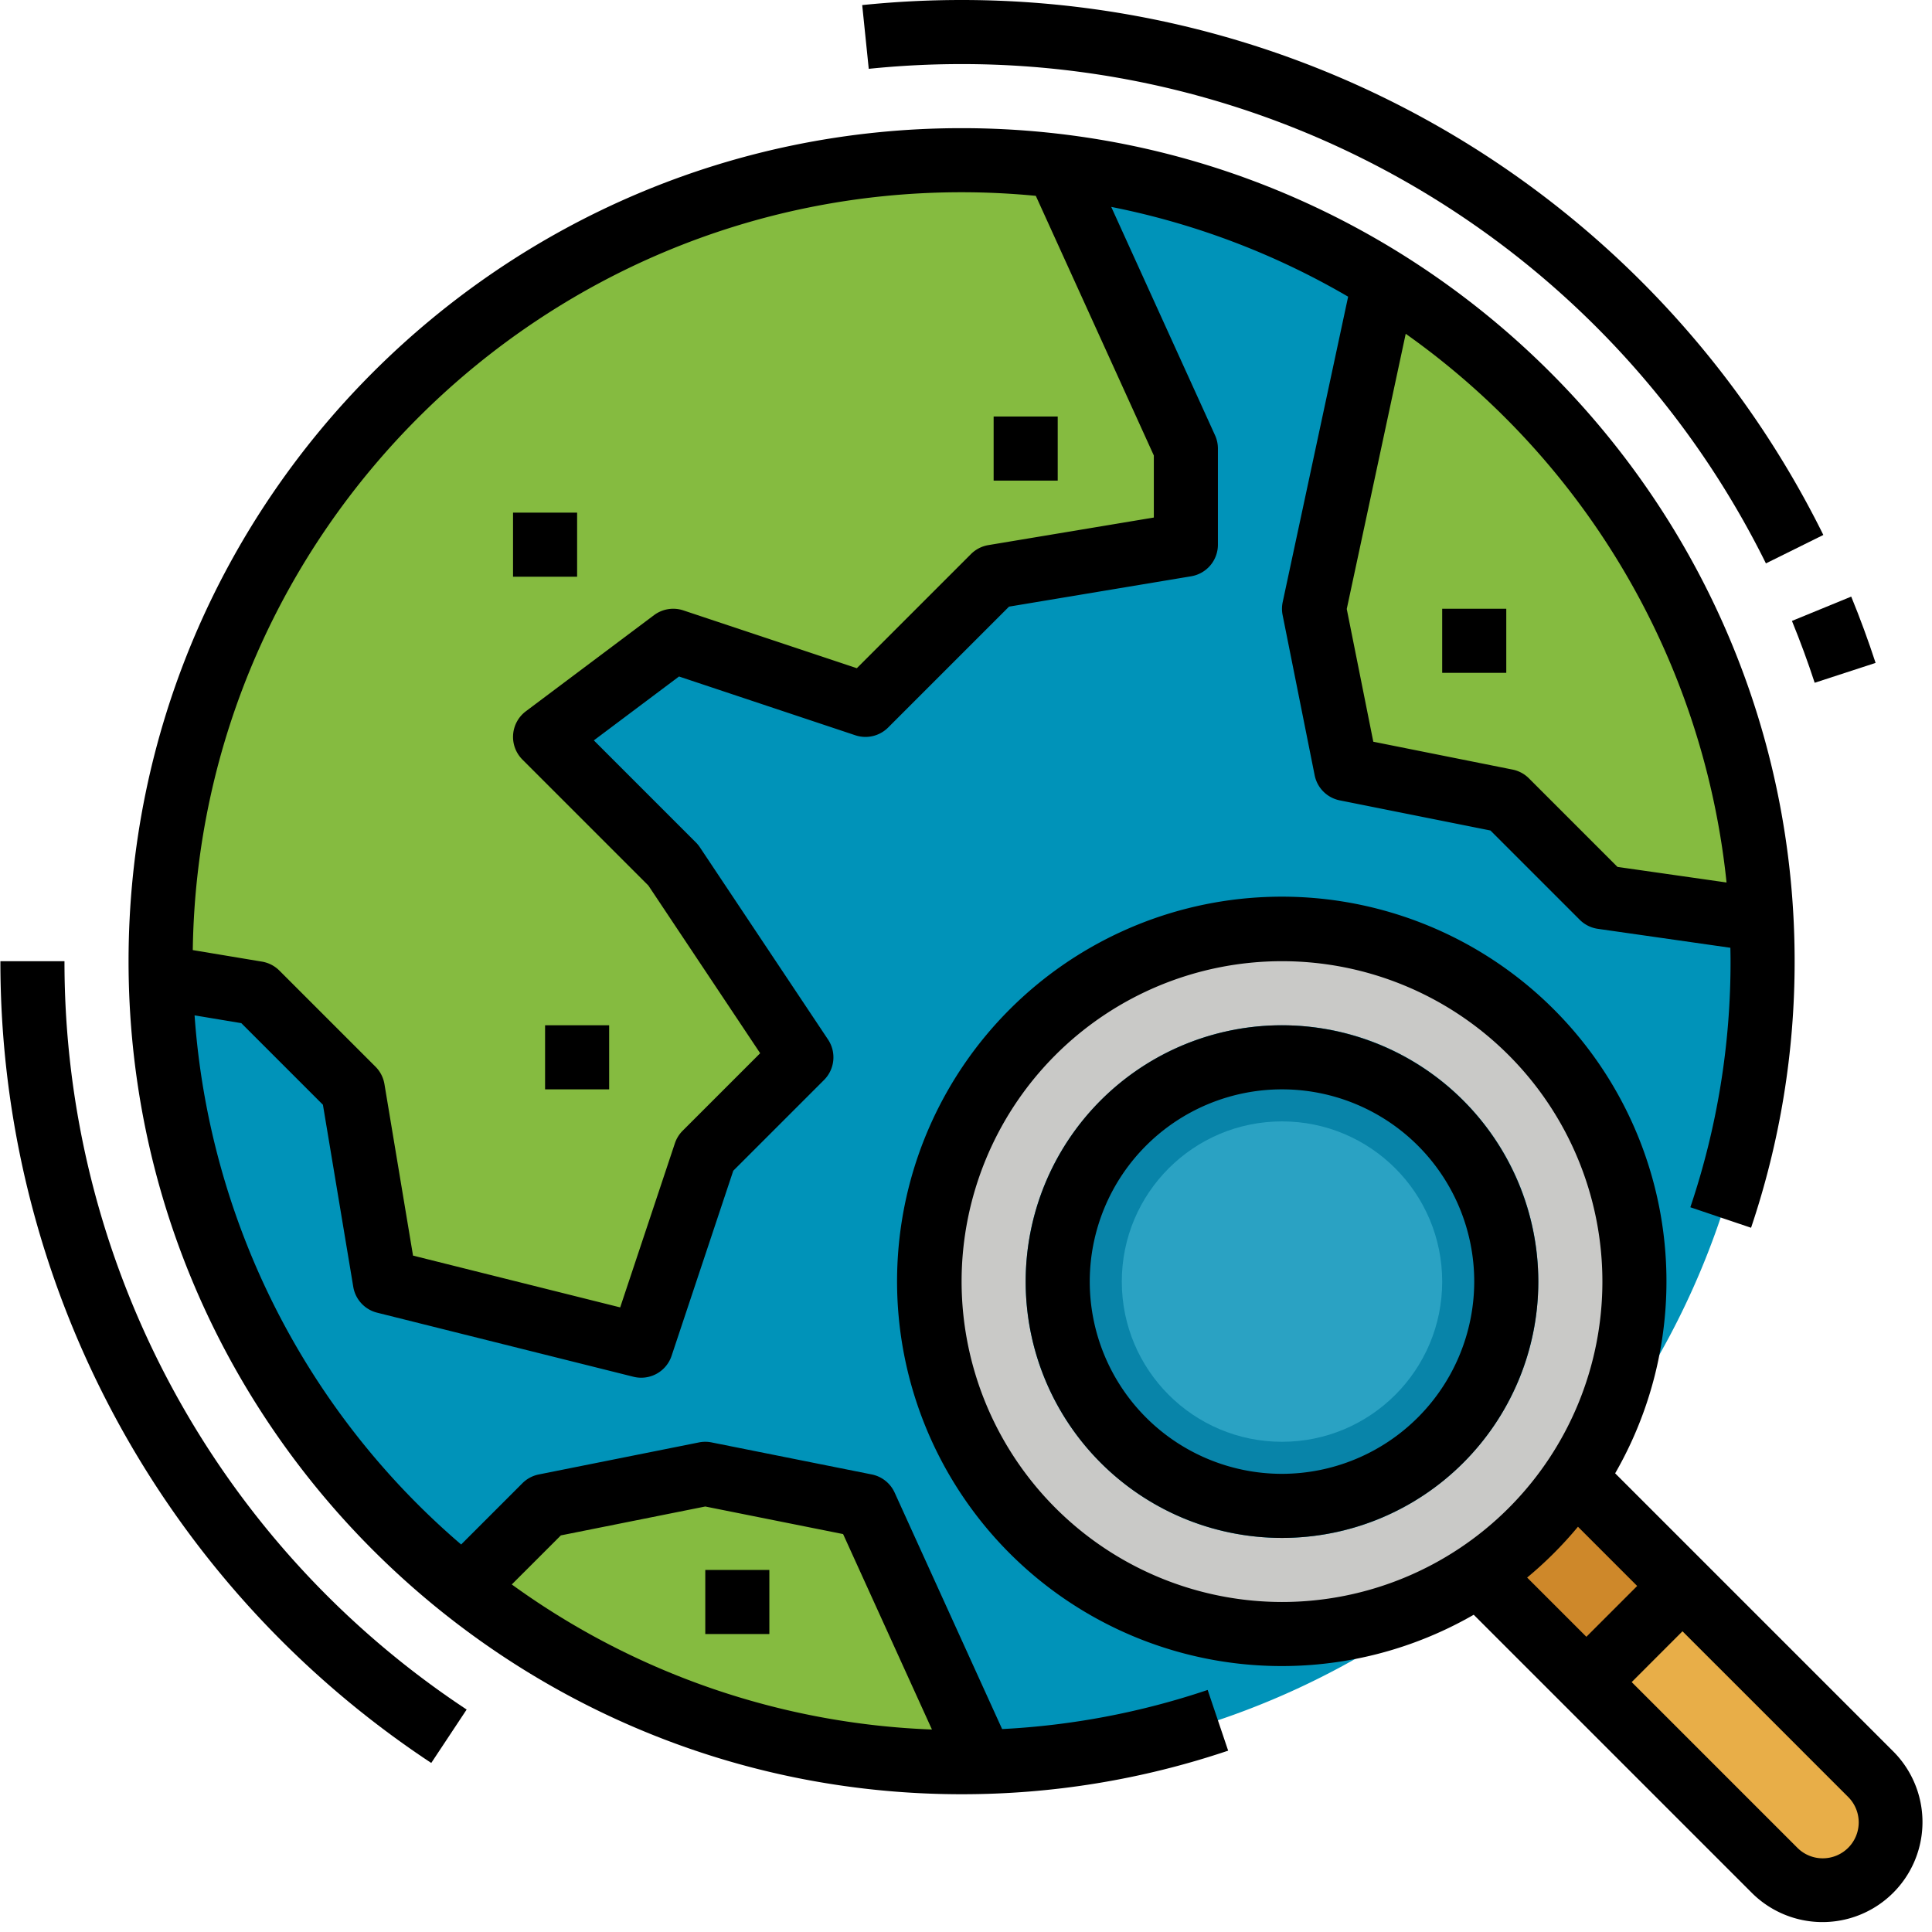 <?xml version="1.0" encoding="UTF-8"?><svg xmlns="http://www.w3.org/2000/svg" xmlns:xlink="http://www.w3.org/1999/xlink" height="482.4" preserveAspectRatio="xMidYMid meet" version="1.0" viewBox="15.9 16.0 482.4 482.4" width="482.4" zoomAndPan="magnify"><g><g id="change1_1"><path d="M456,256c0,108.77-86.82,197.25-194.94,199.93-1.68.05-3.37.07-5.06.07A199.961,199.961,0,0,1,56.05,260.01c-.04-1.33-.05-2.67-.05-4.01C56,145.54,145.54,56,256,56a200.97,200.97,0,0,1,23.92,1.42A199.962,199.962,0,0,1,455.74,245.68Q456,250.81,456,256Z" fill="#0093b9"/></g><g id="change2_1"><path d="M261.06,455.93c-1.68.05-3.37.07-5.06.07a199.115,199.115,0,0,1-124.52-43.48L152,392l40-8,40,8Z" fill="#85bb40"/></g><g id="change2_2"><path d="M312,128v24l-48,8-32,32-48-16-32,24,32,32,32,48-24,24-16,48-64-16-8-48L80,264l-23.95-3.99c-.04-1.33-.05-2.67-.05-4.01C56,145.54,145.54,56,256,56a200.97,200.97,0,0,1,23.92,1.42Z" fill="#85bb40"/></g><g id="change2_3"><path d="M455.74,245.68,416,240l-24-24-40-8-8-40,17.55-81.91A199.9,199.9,0,0,1,455.74,245.68Z" fill="#85bb40"/></g><g id="change3_1"><path d="M364,388l95.029,95.029a16.972,16.972,0,0,0,12,4.971h0A16.971,16.971,0,0,0,488,471.029h0a16.972,16.972,0,0,0-4.971-12L388,364Z" fill="#e8ae48"/></g><g id="change4_1"><path d="M383.029 366.059H416.97V433.941H383.029z" fill="#ce882a" transform="rotate(-45 400 400)"/></g><g id="change5_1"><circle cx="336" cy="336" fill="#c9c9c7" r="88"/></g><g id="change6_1"><circle cx="336" cy="336" fill="#0884a9" r="64"/></g><g id="change7_1"><circle cx="336" cy="336" fill="#2aa2c3" r="40"/></g><g id="change8_1"><path d="M488.686,453.372l-69.5-69.5a96.055,96.055,0,1,0-35.314,35.314l69.5,69.5a24.971,24.971,0,0,0,35.313-35.315ZM256,336a80,80,0,1,1,80,80A80.091,80.091,0,0,1,256,336Zm153.9,61.211L424.686,412,412,424.686,397.211,409.9A96.729,96.729,0,0,0,409.9,397.211ZM471.029,480a8.913,8.913,0,0,1-6.343-2.628L423.314,436,436,423.314l41.373,41.373A8.97,8.97,0,0,1,471.029,480Z" fill="inherit"/></g><g id="change8_2"><path d="M266.12,447.729l-26.837-59.04a8,8,0,0,0-5.714-4.534l-40-8a8.006,8.006,0,0,0-3.138,0l-40,8a8.008,8.008,0,0,0-4.088,2.188l-15.3,15.3A191.719,191.719,0,0,1,64.483,269.525l11.673,1.945L96.53,291.844l7.579,45.471a8,8,0,0,0,5.951,6.446l64,16a7.993,7.993,0,0,0,9.529-5.231l15.4-46.209,22.665-22.664a8,8,0,0,0,1-10.095l-32-48a8.052,8.052,0,0,0-1-1.219l-25.478-25.478,21.268-15.95L229.47,199.59a8,8,0,0,0,8.187-1.933l30.187-30.187,45.471-7.578A8,8,0,0,0,320,152V128a8.013,8.013,0,0,0-.717-3.311l-25.92-57.028a190.73,190.73,0,0,1,59.151,22.417l-16.336,76.246a8.007,8.007,0,0,0-.023,3.245l8,40a8,8,0,0,0,6.276,6.276l37.625,7.524,22.287,22.288a8,8,0,0,0,4.525,2.263l33.089,4.729c.02,1.116.043,2.231.043,3.351a191.7,191.7,0,0,1-10.039,61.441l15.16,5.118A207.7,207.7,0,0,0,464,256c0-114.691-93.309-208-208-208S48,141.309,48,256s93.309,208,208,208a207.7,207.7,0,0,0,66.559-10.879l-5.118-15.16A191.232,191.232,0,0,1,266.12,447.729ZM447,236.349l-27.23-3.891-22.114-22.115a8.008,8.008,0,0,0-4.088-2.188L358.8,201.2l-6.63-33.145,14.722-68.712A192.1,192.1,0,0,1,447,236.349ZM256,64c6.251,0,12.431.311,18.531.9L304,129.732v15.491l-41.315,6.885a8.007,8.007,0,0,0-4.342,2.235l-28.5,28.5L186.53,168.41a8,8,0,0,0-7.33,1.19l-32,24a8,8,0,0,0-.857,12.057l31.44,31.44,27.923,41.883-19.363,19.363a8,8,0,0,0-1.932,3.127l-13.658,40.972-51.724-12.931-7.138-42.826a8,8,0,0,0-2.234-4.342l-24-24a8.01,8.01,0,0,0-4.342-2.235l-17.28-2.879C65.524,148.634,151.057,64,256,64ZM155.944,399.369,192,392.158l34.413,6.883,22.184,48.8a190.9,190.9,0,0,1-104.909-36.219Z" fill="inherit"/></g><g id="change8_3"><path d="M376 168H392V184H376z" fill="inherit"/></g><g id="change8_4"><path d="M264 120H280V136H264z" fill="inherit"/></g><g id="change8_5"><path d="M144 144H160V160H144z" fill="inherit"/></g><g id="change8_6"><path d="M152 272H168V288H152z" fill="inherit"/></g><g id="change8_7"><path d="M192 408H208V424H192z" fill="inherit"/></g><g id="change8_8"><path d="M336,272a64,64,0,1,0,64,64A64.072,64.072,0,0,0,336,272Zm0,112a48,48,0,1,1,48-48A48.054,48.054,0,0,1,336,384Z" fill="inherit"/></g><g id="change8_9"><path d="M469.005,186.48l15.211-4.96c-1.813-5.562-3.861-11.132-6.086-16.556l-14.8,6.072C465.4,176.1,467.313,181.293,469.005,186.48Z" fill="inherit"/></g><g id="change8_10"><path d="M256,32A224.008,224.008,0,0,1,456.832,156.674l14.336-7.1A240,240,0,0,0,256,16a243.445,243.445,0,0,0-24.818,1.269l1.636,15.916A227.212,227.212,0,0,1,256,32Z" fill="inherit"/></g><g id="change8_11"><path d="M32,256H16A239.647,239.647,0,0,0,123.581,456.193l8.838-13.338A223.682,223.682,0,0,1,32,256Z" fill="inherit"/></g></g></svg>
